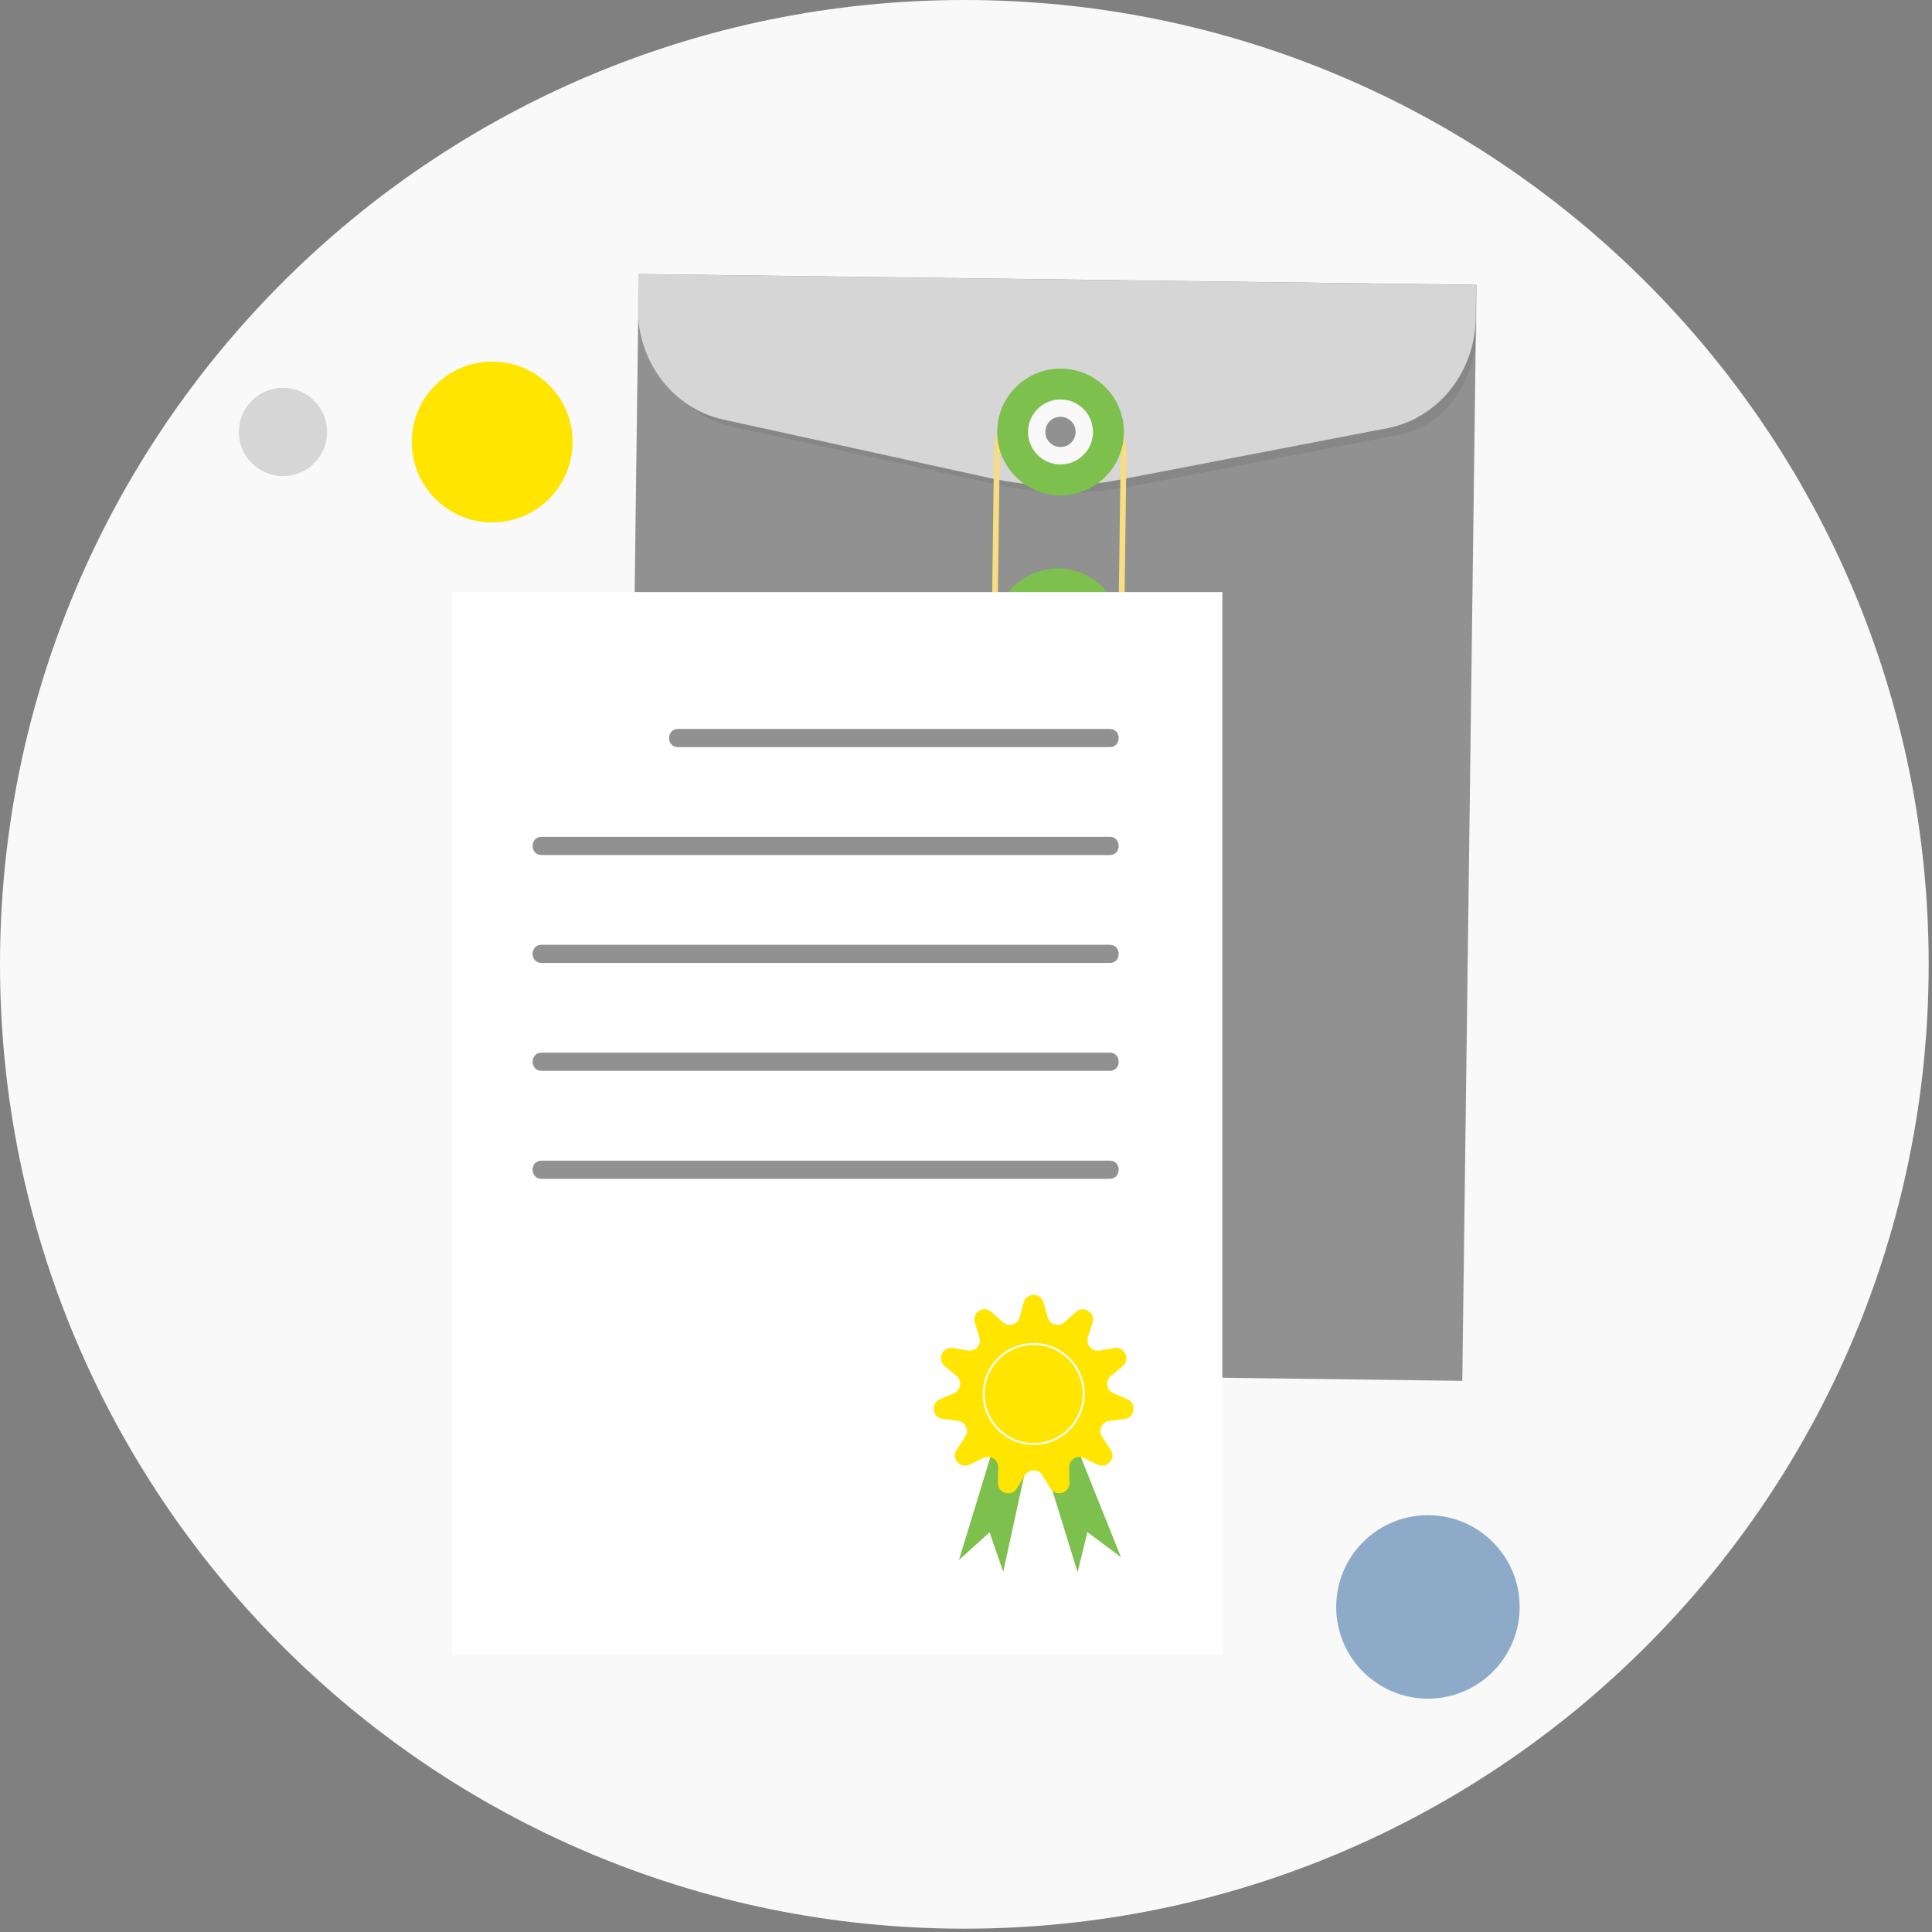 <?xml version="1.0" encoding="UTF-8"?> <svg xmlns="http://www.w3.org/2000/svg" width="204" height="204" viewBox="0 0 204 204" fill="none"><rect x="0" y="0" width="204" height="204" fill="#808080" stroke="none"/><g id="Layer_1" clip-path="url(#clip0_121_4738)"><path id="Vector" d="M203.65 101.825C203.65 45.589 158.061 0 101.825 0C45.589 0 0 45.589 0 101.825C0 158.061 45.589 203.65 101.825 203.65C158.061 203.65 203.65 158.061 203.65 101.825Z" fill="#F9F9F9"></path><path id="Vector_2" d="M150.78 159.99H150.77C145.424 159.99 141.09 164.324 141.09 169.67V169.68C141.09 175.026 145.424 179.36 150.77 179.36H150.78C156.126 179.36 160.46 175.026 160.46 169.68V169.67C160.46 164.324 156.126 159.99 150.78 159.99Z" fill="#8DABC9"></path><path id="Vector_3" d="M51.97 55.16C56.659 55.16 60.46 51.359 60.46 46.67C60.46 41.981 56.659 38.18 51.97 38.18C47.281 38.18 43.48 41.981 43.48 46.67C43.48 51.359 47.281 55.16 51.97 55.16Z" fill="#FFE500"></path><path id="Vector_4" d="M29.88 50.27C32.454 50.27 34.54 48.184 34.54 45.61C34.54 43.036 32.454 40.95 29.88 40.95C27.306 40.95 25.22 43.036 25.22 45.61C25.22 48.184 27.306 50.27 29.88 50.27Z" fill="#D6D6D6"></path><g id="Group"><g id="Group_2"><path id="Vector_5" d="M67.447 28.931L65.952 144.662L154.404 145.804L155.899 30.074L67.447 28.931Z" fill="#919191"></path><g id="Group_3"><path id="Vector_6" opacity="0.09" d="M147.06 46.04L119.16 51.41C114.64 52.28 110 52.22 105.51 51.23L77.76 45.14C72.25 44.13 68.26 39.09 68.34 33.22L68.39 29.69L155.86 30.08L155.93 34.56C155.85 40.42 152.6 45.17 147.07 46.04H147.06Z" fill="#272525"></path><path id="Vector_7" d="M146.08 45.29L118.18 50.66C113.66 51.53 109.02 51.47 104.53 50.48L76.78 44.39C71.27 43.38 67.28 38.34 67.36 32.47L67.41 28.94L155.87 30.09L155.82 33.62C155.74 39.48 151.62 44.42 146.09 45.29H146.08Z" fill="#D6D6D6"></path></g><g id="Group_4"><path id="Vector_8" d="M111.64 71.7C107.79 71.65 104.69 68.47 104.74 64.62L104.96 47.87C105.01 44.02 108.19 40.92 112.04 40.97C115.89 41.02 118.99 44.2 118.94 48.05L118.72 64.8C118.67 68.65 115.49 71.75 111.64 71.7ZM112.03 41.58C108.51 41.53 105.61 44.36 105.56 47.88L105.34 64.63C105.29 68.15 108.12 71.05 111.64 71.1C115.16 71.15 118.06 68.32 118.11 64.8L118.33 48.05C118.38 44.53 115.55 41.63 112.03 41.58Z" fill="#F9DD82"></path><g id="Group_5"><path id="Vector_9" d="M118.526 47.017C119.301 43.404 117.002 39.847 113.389 39.071C109.777 38.296 106.22 40.595 105.444 44.208C104.668 47.82 106.968 51.377 110.58 52.153C114.192 52.929 117.75 50.629 118.526 47.017Z" fill="#7DC04D"></path><path id="Vector_10" d="M111.98 49.04C113.874 49.04 115.41 47.504 115.41 45.61C115.41 43.716 113.874 42.18 111.98 42.18C110.086 42.18 108.55 43.716 108.55 45.61C108.55 47.504 110.086 49.04 111.98 49.04Z" fill="#F9F9F9"></path><path id="Vector_11" d="M113.57 45.63C113.56 46.51 112.84 47.22 111.95 47.2C111.06 47.18 110.36 46.47 110.38 45.58C110.4 44.69 111.11 43.99 112 44.01C112.89 44.03 113.59 44.74 113.57 45.63Z" fill="#919191"></path></g><g id="Group_6"><path id="Vector_12" d="M118.267 67.969C118.96 64.339 116.58 60.835 112.951 60.142C109.321 59.45 105.818 61.83 105.125 65.459C104.432 69.088 106.812 72.592 110.441 73.285C114.07 73.978 117.574 71.598 118.267 67.969Z" fill="#7DC04D"></path><path id="Vector_13" d="M114.502 68.697C115.596 67.151 115.23 65.01 113.684 63.916C112.137 62.822 109.997 63.188 108.902 64.734C107.808 66.28 108.174 68.421 109.72 69.515C111.267 70.61 113.407 70.243 114.502 68.697Z" fill="#BDB39B"></path><path id="Vector_14" d="M113.3 66.73C113.29 67.61 112.57 68.32 111.68 68.3C110.8 68.29 110.09 67.57 110.11 66.68C110.12 65.8 110.84 65.09 111.73 65.11C112.61 65.12 113.32 65.84 113.3 66.73Z" fill="#434244"></path></g></g></g><g id="Group_7"><path id="Vector_15" d="M129.07 62.52H47.73V174.71H129.07V62.52Z" fill="white"></path><g id="Group_8"><path id="Vector_16" d="M71.58 78.89H117.19C118.43 78.89 118.43 76.97 117.19 76.97H71.58C70.34 76.97 70.34 78.89 71.58 78.89Z" fill="#919191"></path><path id="Vector_17" d="M57.17 90.28H117.19C118.43 90.28 118.43 88.36 117.19 88.36H57.17C55.93 88.36 55.93 90.28 57.17 90.28Z" fill="#919191"></path><path id="Vector_18" d="M57.17 101.68H117.19C118.43 101.68 118.43 99.76 117.19 99.76H57.17C55.93 99.76 55.93 101.68 57.17 101.68Z" fill="#919191"></path><path id="Vector_19" d="M57.17 113.07H117.19C118.43 113.07 118.43 111.15 117.19 111.15H57.17C55.93 111.15 55.93 113.07 57.17 113.07Z" fill="#919191"></path><path id="Vector_20" d="M57.17 124.47H117.19C118.43 124.47 118.43 122.55 117.19 122.55H57.17C55.93 122.55 55.93 124.47 57.17 124.47Z" fill="#919191"></path></g><g id="Group_9"><path id="Vector_21" d="M105.47 150.93L101.25 164.73L104.49 161.8L105.93 165.97L109.53 149.46L106.61 146.92L105.47 150.93Z" fill="#7DC04D"></path><path id="Vector_22" d="M109.53 152.22L113.78 166.01L114.82 161.78L118.36 164.42L112.07 148.73L108.23 148.27L109.53 152.22Z" fill="#7DC04D"></path><g id="Group_10"><path id="Vector_23" d="M110.2 137.53L110.62 139.09C110.83 139.87 111.8 140.16 112.4 139.61L113.6 138.53C114.42 137.79 115.7 138.61 115.36 139.66L114.87 141.2C114.63 141.97 115.28 142.73 116.08 142.6L117.67 142.34C118.76 142.16 119.39 143.54 118.54 144.25L117.3 145.28C116.68 145.8 116.82 146.79 117.56 147.11L119.04 147.75C120.06 148.19 119.84 149.69 118.74 149.83L117.14 150.03C116.33 150.13 115.92 151.04 116.37 151.72L117.27 153.06C117.89 153.98 116.89 155.13 115.9 154.65L114.45 153.95C113.72 153.6 112.87 154.14 112.89 154.95L112.92 156.56C112.94 157.67 111.49 158.1 110.91 157.15L110.07 155.78C109.65 155.09 108.64 155.09 108.22 155.78L107.38 157.15C106.8 158.1 105.34 157.67 105.37 156.56L105.4 154.95C105.42 154.14 104.57 153.6 103.84 153.95L102.39 154.65C101.39 155.13 100.4 153.98 101.02 153.06L101.92 151.72C102.37 151.05 101.96 150.13 101.15 150.03L99.55 149.83C98.45 149.7 98.23 148.19 99.25 147.75L100.73 147.11C101.47 146.79 101.62 145.79 100.99 145.28L99.75 144.25C98.9 143.54 99.53 142.16 100.62 142.34L102.21 142.6C103.01 142.73 103.67 141.97 103.42 141.2L102.93 139.66C102.6 138.6 103.87 137.78 104.69 138.53L105.89 139.61C106.49 140.15 107.46 139.87 107.67 139.09L108.09 137.53C108.38 136.46 109.9 136.46 110.19 137.53H110.2Z" fill="#FFE500"></path><path id="Vector_24" d="M109.15 152.57C106.19 152.57 103.77 150.16 103.77 147.19C103.77 144.22 106.18 141.81 109.15 141.81C112.12 141.81 114.53 144.22 114.53 147.19C114.53 150.16 112.12 152.57 109.15 152.57ZM109.15 142.01C106.29 142.01 103.97 144.34 103.97 147.19C103.97 150.04 106.3 152.37 109.15 152.37C112 152.37 114.33 150.04 114.33 147.19C114.33 144.34 112 142.01 109.15 142.01Z" fill="white"></path></g></g></g></g></g><defs><clipPath id="clip0_121_4738"><rect width="203.65" height="203.65" fill="white"></rect></clipPath></defs></svg> 